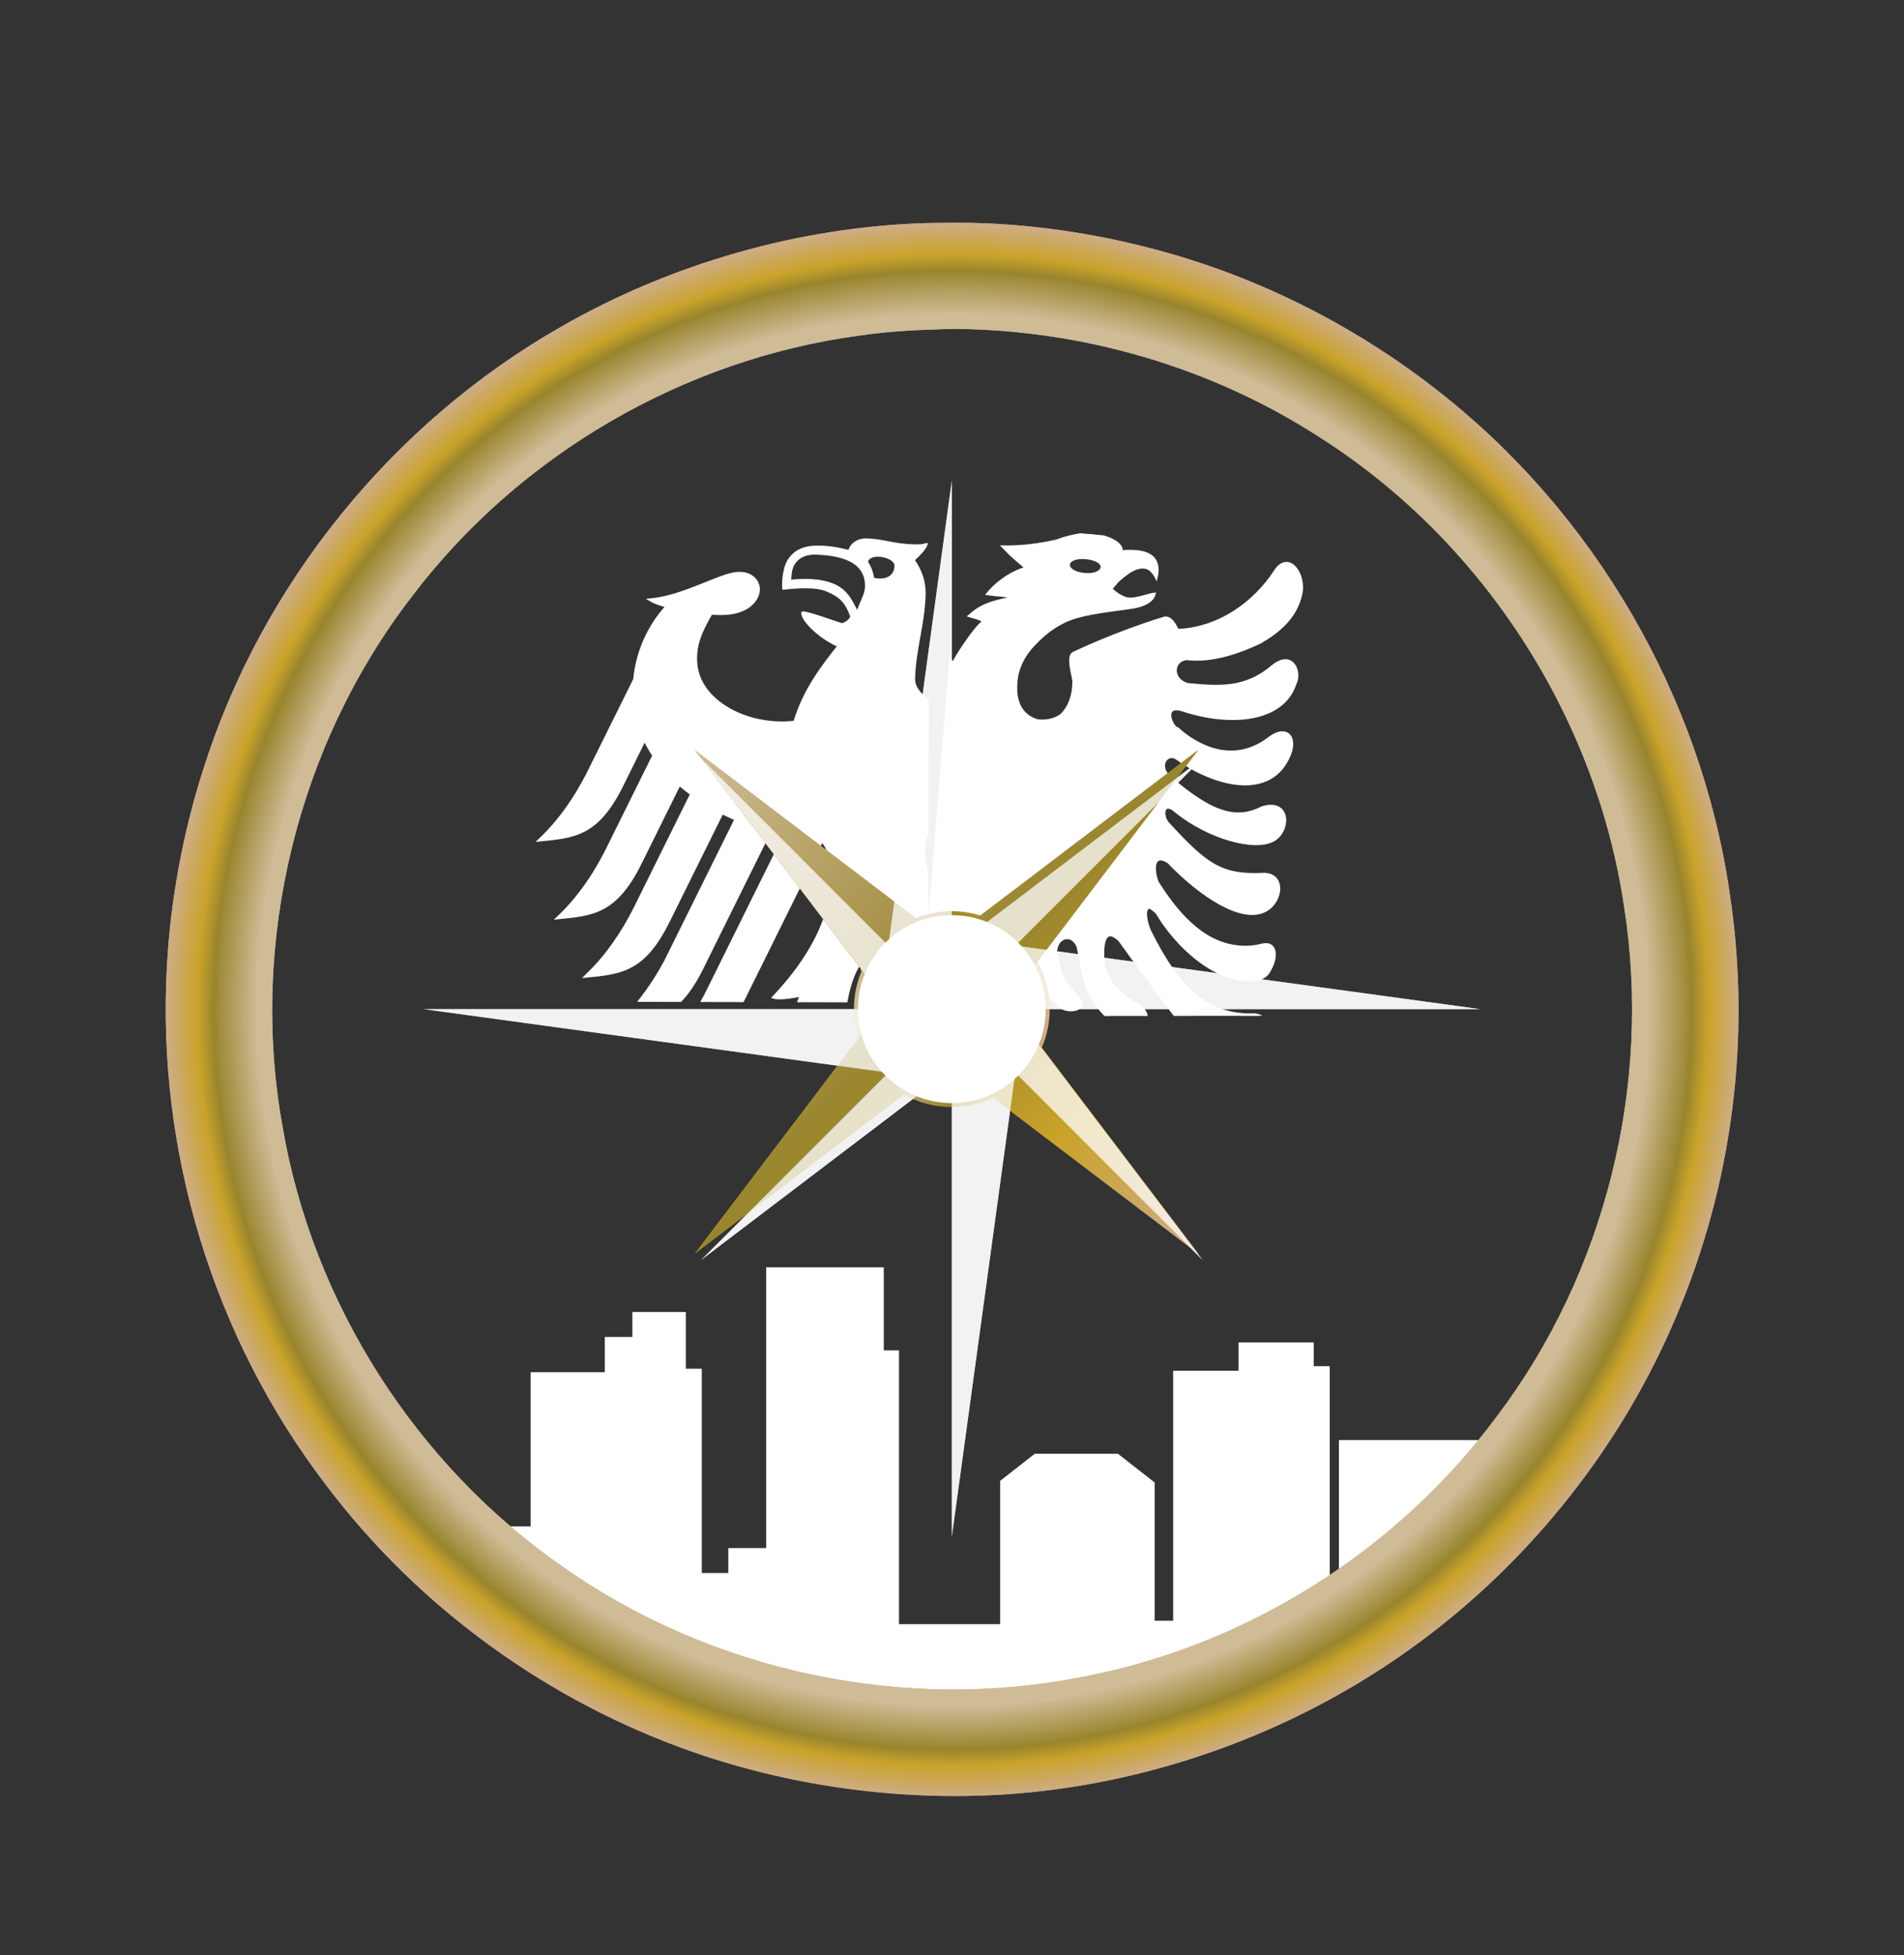 <?xml version="1.0" encoding="UTF-8"?> <svg xmlns="http://www.w3.org/2000/svg" xmlns:xlink="http://www.w3.org/1999/xlink" width="159.79mm" height="164.03mm" version="1.1" viewBox="0 0 159.79 164.03"><rect x="0" y="0" width="159.79" height="164.03" fill="#333333" stroke="none"/><defs><clipPath id="i"><rect transform="rotate(-5.012)" x="741.81" y="73.175" width="245.67" height="232.57" fill="#fff" fill-opacity=".621"></rect></clipPath><clipPath id="g"><rect x="-253.86" y="80.994" width="220.89" height="305.6" fill="#fff"></rect></clipPath><clipPath id="h"><rect transform="rotate(5.761)" x="5.209" y="-22.567" width="144.07" height="178.04" fill="#fff" fill-opacity=".621"></rect></clipPath><clipPath id="j"><circle transform="scale(1,-1)" cx="407.89" cy="-163.02" r="167.4" fill="#fff"></circle></clipPath><radialGradient id="l" cx="150.63" cy="148.52" r="17.588" gradientTransform="matrix(3.848 -1.8223e-5 1.8223e-5 3.848 -413.66 -347.59)" gradientUnits="userSpaceOnUse" xlink:href="#f"></radialGradient><linearGradient id="f"><stop stop-color="#cfbb96" offset=".863"></stop><stop stop-color="#99852d" offset=".917"></stop><stop stop-color="#caa32a" offset=".937"></stop><stop stop-color="#cead8b" offset=".978"></stop></linearGradient><linearGradient id="a" x1="-1631.7" x2="-1243.8" y1="-215.57" y2="-215.57" gradientUnits="userSpaceOnUse" xlink:href="#e"></linearGradient><linearGradient id="e"><stop stop-color="#cfbb96" offset="0"></stop><stop stop-color="#99852d" offset=".5"></stop><stop stop-color="#caa32a" offset=".75"></stop><stop stop-color="#cead8b" offset="1"></stop></linearGradient><linearGradient id="d" x1="-99.799" x2="-80.94" y1="-58.985" y2="-58.985" gradientUnits="userSpaceOnUse" xlink:href="#e"></linearGradient><linearGradient id="c" x1="-99.799" x2="-80.94" y1="-58.985" y2="-58.985" gradientTransform="matrix(.678 0 0 .678 -29.118 -19.005)" gradientUnits="userSpaceOnUse" xlink:href="#o"></linearGradient><linearGradient id="o"><stop stop-color="#cfbb96" offset="0"></stop><stop stop-color="#99852d" offset=".25"></stop><stop stop-color="#caa32a" offset=".5"></stop><stop stop-color="#cead8b" offset="1"></stop></linearGradient><linearGradient id="b" x1="-93.354" x2="-87.386" y1="-58.985" y2="-58.985" gradientTransform="matrix(.735 0 0 .735 -23.915 -15.61)" gradientUnits="userSpaceOnUse" xlink:href="#n"></linearGradient><linearGradient id="n"><stop stop-color="#cfbb96" offset="0"></stop><stop stop-color="#99852d" offset=".5"></stop><stop stop-color="#b1942b" offset=".75"></stop><stop stop-color="#cead8b" offset="1"></stop></linearGradient><linearGradient id="m" x1="410.02" x2="410.13" y1="163.89" y2="-19.724" gradientUnits="userSpaceOnUse"><stop stop-opacity="0" offset="0"></stop><stop stop-opacity=".77" offset="1"></stop></linearGradient><radialGradient id="k" cx="150.63" cy="148.52" r="17.588" gradientTransform="matrix(3.848 -1.8223e-5 1.8223e-5 3.848 -694.2 -437.98)" gradientUnits="userSpaceOnUse" xlink:href="#f"></radialGradient></defs><g transform="translate(194.55 -48.78)"><g transform="matrix(.175 .016 -.015 .185 -250.48 77.424)" clip-path="url(#i)" fill="#464643"><g fill="#464643"><path transform="matrix(1.242 0 0 1.242 1096.7 -86.174)" d="m-303.76 80.994-6e-3 0.008c-4.862-0.082-12.931 1.548-12.75 5.279-13.542-2.321-14.952 3.273-14.156 8.25 1.288-1.975 2.857-3.048 4.062-3.25 1.806-0.3 3.695 0.284 5.625 1.469 1.93 1.185 4.056 3.098 5 4.281-4.779 1.143-8.472 0.405-12.219-0.25-1.847-0.323-4.432-1.362-5.969-2.438-1.537-1.075-2.021-2.088-4.438-4.562-2.85-2.918-5.883-2.096-4.938 2.438 2.186 4.211 5.837 6.089 10.438 6.844 2.214 0.364 5.512 1.153 9.25 1.156 3.738 4e-3 7.935-0.54 10.219-0.062-1.372 0.861-2.924 2.346-6 2.938-3.128 0.601-7.883-1.86-10.781-2.531 0.368 2.439 3.444 4.718 9.5 5.906 9.951 2.167 18.221 3.814 23.688 6.781s8.913 6.683 11.375 9.594c4.899 5.793 5.156 10.24 5.469 11.219 1.008 9.256-2.22 14.462-8.219 16.062-3 0.8-8.328-0.707-10.281-3-1.953-2.293-3.854-6.234-3.312-12.406 0.526-2.421 3.295-8.728 0.938-10.031-10.862-6.003-24.051-12.073-33.594-15.686-2.608-0.987-4.757 2.557-5.594 3.938-16.211-1.974-30.827-12.944-37.406-24.625-4.481-7.955-11.866 0.015-10.625 7.529 2.004 8.388 8.395 14.452 16.062 18.75 7.87 4.333 17.706 8.599 27.656 8.377 5.361 1.014 5.308 7.949-1.125 9.25-12.581 0.08-22.617-0.234-32.094-9.375-7.188-6.563-11.234 1.255-9.156 5.686 3.521 13.658 23.006 17.483 42.719 13.062 7.633-1.264 3.063 6.915 0.906 7-8.237 5.906-22.983 11.684-35.969-0.062-5.942-4.55-9.96-0.723-7.75 5.846 5.762 17.127 27.804 13.53 42.938 5.094 3.895-2.171 7.431 2.88 2.688 6.719-18.82 13.15-28.23 13.3-36.719 8.25-10.627-4.191-11.562 7.596-5.25 11.469 7.016 4.304 24.87 1.077 37.969-7.156 5.615-4.175 5.87 2.353 2.312 4.938-15.544 13.433-21.671 16.969-37.875 14.779-8.035-0.626-7.914 9.28-1.594 13.156 8.63 5.292 25.483-3.492 38.562-14.344 5.505-2.942 6.409 1.883 3.688 7.594-7.992 10.083-15.493 16.028-22.719 18.781-7.226 2.753-14.175 2.315-19.094 0.625-6-2.061-6.753 4.174-3.438 9.844 1.998 3.417 10.28 4.513 19.219 1.344 8.939-3.169 18.536-10.603 25.125-19.312 5.733-5.019 5.02 1.724 2.406 6.469-13.194 20.859-25.262 28.596-41.156 27.281-7.048-1.197-8.648 4.284-4.156 9.344 7.887 6.541 17.749 6.336 26.375-0.125 7.668-7.393 22.338-23.313 30.031-31.844 5.421-4.322 7.153-0.061 5.562 8.719-1.447 5.028-5.068 10.323-14.938 14.188-6.742 3.848-1.679 9.151 3.375 9.25 2.781 0.054 8.429-3.197 12.75-8.062 5.684-6.401 6.022-10.698 9.156-20.656 2.961-4.854 8.249-2.589 8.25 2.5-2.537 9.975-4.716 11.764-9.844 15.844-4.905 4.605 3.415 6.14 6.219 4.25 8.11-5.467 11.071-12.538 13.781-18.969 1.956-4.642 7.63-2.392 5 5.188-6.286 18.113-16.615 25.245-34.688 28.906-1.832 0.326-2.949 1.407-2.312 3.531 2.426 2.518 4.856 4.803 7.281 7.312-11.175 3.254-20.254 5.081-31.438 8.344-5.487-3.597-9.919-6.649-15.406-10.25-1.447-3.382-2.121-8.545-10.219-4.906-5.487-2.534-8.018-1.605-11.062 0.938 4.395 0.164 6.308 1.341 8.031 3.344 2.25 5.926 7.439 6.499 12.75 4.812 3.455 2.911 5.295 5.144 8.75 8.062-6.449-0.221-10.942-0.333-17.375-0.529-6.141-6.593-11.042-6.232-15.438-1.062-3.35 0.515-4.77 0.587-7.062 4.656 3.605-1.48 5.873-1.923 7.438-0.312 6.529 3.785 10.794 2.94 14.031 0 6.299 0.385 11.975 0.711 18.281 1.125-2.317 1.969-5.496 3.014-7.812 5-9.46-2.707-14.398 0.937-16.062 8.656-1.268 3.116-1.861 6.324-1.312 9.656 0.916-3.048 2.388-5.669 5.094-7.312 8.432 2.142 11.603-1.3 12.062-6.344 4.064-3.316 10.194-4.048 14.25-7.406 4.743 1.518 7.036 2.459 11.812 3.969 1.698 5.161 5.541 7.204 11.781 5.875 7.428 0.233 6.117 3.281 6.719 5.719 1.974-3.501 1.919-6.906-2.656-10-1.665-4.522-5.353-6.579-10.188-3.969-4.551-1.292-5.747-3.149-10.281-4.438 11.468-3.655 19.603-4.478 31.062-8.125 2.869 2.706 5.142 4.648 8.031 7.062 1.523 0.909 2.981 1.138 3.875 0 7.181-10.393 10.388-19.553 17.062-26.406 2.55-2.836 5.772-6.661 9.344-7.594 1.786-0.466 3.976-0.182 5.375 1.344 1.399 1.525 2.497 4.337 2.031 8.531-0.669 6.021-2.123 7.922-3.812 11.531-1.689 3.61-3.753 5.83-5.875 8.594-4.243 5.528-9.842 8.745-13.156 10.906-6.628 4.322-9.431 2.43-14.562 2.156-6.633 0.744-8.398 3.975-2.969 8.438 5.075 2.64 9.636 2.966 13.344 2.281 3.183-0.589 6.908-4.697 9.562-6.906 2.988-3.451 7.941 0.642 4.562 4.656-6.139 7.295-12.274 12.104-19.844 12-7.955 1.071-6.467 5.54-1.188 7.719 9.501 3.921 18.08-3.424 22.438-8.25 3.362-3.678 5.75-3.822 5.156 1.875-3.338 10.314-7.899 14.298-15.344 14.812-6.038-0.561-6.104 4.101-1.688 7.25 10.06 6.963 17.346-4.895 20.75-12.062 2.426-6.466 6.146-3.391 6.531 1.938 0.05 7.119-3.167 12.932-11.781 20.219 6.591 10.501 14.275 21.183 20.875 31.719 6.6-10.536 14.284-21.217 20.875-31.719-8.614-7.287-11.831-13.099-11.781-20.219 0.385-5.328 4.106-8.403 6.531-1.938 3.404 7.168 10.69 19.026 20.75 12.062 4.416-3.15 4.351-7.811-1.688-7.25-7.445-0.515-12.006-4.499-15.344-14.812-0.594-5.697 1.794-5.553 5.156-1.875 4.358 4.827 12.936 12.171 22.438 8.25 5.279-2.179 6.767-6.648-1.188-7.719-7.57 0.104-13.704-4.705-19.844-12-3.378-4.014 1.575-8.108 4.562-4.656 2.654 2.209 6.379 6.318 9.562 6.906 3.707 0.685 8.269 0.359 13.344-2.281 5.429-4.463 3.664-7.693-2.969-8.438-5.132 0.274-7.935 2.166-14.562-2.156-3.314-2.161-8.913-5.378-13.156-10.906-2.122-2.764-4.186-4.984-5.875-8.594-1.689-3.609-3.144-5.51-3.812-11.531-0.466-4.194 0.633-7.006 2.031-8.531 1.399-1.526 3.589-1.81 5.375-1.344 3.572 0.932 6.794 4.758 9.344 7.594 6.675 6.853 9.882 16.013 17.062 26.406 0.895 1.138 2.352 0.909 3.875 0 2.889-2.414 5.163-4.357 8.031-7.062 11.459 3.647 19.594 4.47 31.062 8.125-4.534 1.288-5.73 3.146-10.281 4.438-4.835-2.61-8.523-0.554-10.188 3.969-4.575 3.094-4.63 6.499-2.656 10 0.602-2.438-0.709-5.486 6.719-5.719 6.24 1.329 10.083-0.714 11.781-5.875 4.777-1.51 7.069-2.45 11.812-3.969 4.056 3.359 10.186 4.09 14.25 7.406 0.46 5.043 3.631 8.486 12.062 6.344 2.706 1.643 4.178 4.264 5.094 7.312 0.549-3.333-0.045-6.541-1.312-9.656-1.665-7.72-6.602-11.363-16.062-8.656-2.317-1.986-5.496-3.031-7.812-5 6.307-0.414 11.983-0.74 18.281-1.125 3.237 2.94 7.503 3.785 14.031 0 1.564-1.611 3.832-1.167 7.438 0.312-2.292-4.069-3.712-4.141-7.062-4.656-4.396-5.17-9.297-5.531-15.438 1.062-6.433 0.196-10.926 0.309-17.375 0.529 3.455-2.919 5.295-5.152 8.75-8.062 5.311 1.686 10.5 1.114 12.75-4.812 1.723-2.003 3.636-3.18 8.031-3.344-3.045-2.542-5.576-3.472-11.062-0.938-8.097-3.639-8.772 1.524-10.219 4.906-5.487 3.601-9.919 6.653-15.406 10.25-11.184-3.263-20.262-5.09-31.438-8.344 2.426-2.51 4.856-4.794 7.281-7.312 0.636-2.125-0.481-3.205-2.312-3.531-18.072-3.662-28.401-10.793-34.688-28.906-2.63-7.579 3.044-9.829 5-5.188 2.71 6.431 5.671 13.502 13.781 18.969 2.804 1.89 11.124 0.355 6.219-4.25-5.128-4.08-7.307-5.869-9.844-15.844 5.4e-4 -5.089 5.289-7.354 8.25-2.5 3.134 9.959 3.472 14.256 9.156 20.656 4.321 4.865 9.969 8.117 12.75 8.062 5.054-0.099 10.117-5.402 3.375-9.25-9.869-3.864-13.491-9.159-14.938-14.188-1.591-8.78 0.141-13.041 5.562-8.719 7.693 8.53 22.363 24.451 30.031 31.844 8.626 6.461 18.488 6.666 26.375 0.125 4.492-5.06 2.891-10.54-4.156-9.344-15.894 1.315-27.962-6.423-41.156-27.281-2.614-4.745-3.327-11.488 2.406-6.469 6.589 8.71 16.186 16.143 25.125 19.312 8.939 3.17 17.22 2.074 19.219-1.344 3.315-5.669 2.563-11.905-3.438-9.844-4.918 1.69-11.868 2.128-19.094-0.625-7.226-2.753-14.727-8.698-22.719-18.781-2.722-5.711-1.818-10.535 3.688-7.594 13.08 10.851 29.933 19.636 38.562 14.344 6.321-3.876 6.441-13.783-1.594-13.156-16.204 2.19-22.331-1.346-37.875-14.779-3.557-2.584-3.303-9.112 2.312-4.938 13.099 8.233 30.953 11.46 37.969 7.156 6.312-3.872 5.378-15.66-5.25-11.469-8.489 5.05-17.899 4.9-36.719-8.25-4.743-3.838-1.208-8.89 2.688-6.719 15.134 8.437 37.175 12.034 42.938-5.094 2.21-6.569-1.808-10.396-7.75-5.846-12.986 11.747-27.732 5.968-35.969 0.062-2.156-0.085-6.727-8.264 0.906-7 19.712 4.42 39.197 0.596 42.719-13.062 2.078-4.431-1.968-12.248-9.156-5.686-9.476 9.141-19.513 9.455-32.094 9.375-6.433-1.301-6.486-8.236-1.125-9.25 9.95 0.222 19.787-4.044 27.656-8.377 6.961-4.609 12.942-10.299 14.196-18.723 1.242-7.515-6.144-15.485-10.625-7.529-6.579 11.681-19.329 22.624-35.54 24.598-0.837-1.38-2.986-4.925-5.594-3.938-9.543 3.613-22.732 9.682-33.594 15.686-2.358 1.303 0.411 7.61 0.938 10.031 0.542 6.172-1.359 10.113-3.312 12.406-1.953 2.293-7.282 3.8-10.281 3-5.999-1.6-9.227-6.807-8.219-16.062 0.312-0.979 0.57-5.426 5.469-11.219 2.462-2.911 5.908-6.626 11.375-9.594 5.467-2.967 13.736-4.614 23.688-6.781 6.056-1.188 9.132-3.468 9.5-5.906-2.898 0.671-7.654 3.132-10.781 2.531-3.076-0.591-6-2.938-6-2.938l2.344-3.125s3.07-3.096 5-4.281c1.93-1.185 3.819-1.768 5.625-1.469 1.205 0.202 2.774 1.275 4.062 3.25 0.796-4.977-0.614-10.571-14.156-8.25 0.181-3.731-7.888-5.361-12.75-5.279l-6e-3 -0.008c-2.753 0.046-8.402 1.661-12.469 3.562-6.433 1.949-12.826 3.375-20.312 3.906 4.323 3.631 5.173 3.839 9.531 6.938-6.6 2.401-11.711 7.376-14 10.625 5.765 0.276 7.668-0.208 9.625 0.625-8.03 2.326-11.665 3.689-15.906 7.938 1.502 0.273 3.734 0.674 4.688 1.031 0.986 0.37 0.578 0.876-0.094 1.594-2.259 2.088-8.663 12.771-9.327 15.275-2.087-1.929-10.759-14.123-12.599-15.275-0.671-0.717-1.08-1.224-0.094-1.594 0.954-0.357 3.186-0.758 4.688-1.031-4.242-4.249-7.876-5.612-15.906-7.938 1.957-0.833 3.86-0.349 9.625-0.625-2.289-3.249-7.4-8.224-14-10.625 4.359-3.099 5.208-3.306 9.531-6.938-7.487-0.531-13.88-1.957-20.312-3.906-4.067-1.902-9.715-3.516-12.469-3.562zm0.713 8.727c3.956 0 6.406 1.354 6.406 2.998 0 1.672-2.45 3.033-6.406 3.033-3.94 0-6.438-1.483-6.438-3.156 7.1e-4 -1.644 2.498-2.875 6.438-2.875zm98.375 0c3.94 0 6.437 1.231 6.438 2.875 0 1.673-2.498 3.156-6.438 3.156-3.956 0-6.406-1.361-6.406-3.033 0-1.644 2.45-2.998 6.406-2.998z" clip-path="url(#g)" fill="#5a5a57"></path></g></g><g transform="matrix(.175 .016 -.015 .185 -250.48 77.424)" clip-path="url(#i)" fill="#fff" stroke="#fff"><g fill="#fff" stroke="#fff"><path transform="matrix(1.242 0 0 1.242 1096.7 -86.174)" d="m-303.76 80.994-6e-3 0.008c-4.862-0.082-12.931 1.548-12.75 5.279-13.542-2.321-14.952 3.273-14.156 8.25 1.288-1.975 2.857-3.048 4.062-3.25 1.806-0.3 3.695 0.284 5.625 1.469 1.93 1.185 4.056 3.098 5 4.281-4.779 1.143-8.472 0.405-12.219-0.25-1.847-0.323-4.432-1.362-5.969-2.438-1.537-1.075-2.021-2.088-4.438-4.562-2.85-2.918-5.883-2.096-4.938 2.438 2.186 4.211 5.837 6.089 10.438 6.844 2.214 0.364 5.512 1.153 9.25 1.156 3.738 4e-3 7.935-0.54 10.219-0.062-1.372 0.861-2.924 2.346-6 2.938-3.128 0.601-7.883-1.86-10.781-2.531 0.368 2.439 3.444 4.718 9.5 5.906 9.951 2.167 18.221 3.814 23.688 6.781s8.913 6.683 11.375 9.594c4.899 5.793 5.156 10.24 5.469 11.219 1.008 9.256-2.22 14.462-8.219 16.062-3 0.8-8.328-0.707-10.281-3-1.953-2.293-3.854-6.234-3.312-12.406 0.526-2.421 3.295-8.728 0.938-10.031-10.862-6.003-24.051-12.073-33.594-15.686-2.608-0.987-4.757 2.557-5.594 3.938-16.211-1.974-30.827-12.944-37.406-24.625-4.481-7.955-11.866 0.015-10.625 7.529 2.004 8.388 8.395 14.452 16.062 18.75 7.87 4.333 17.706 8.599 27.656 8.377 5.361 1.014 5.308 7.949-1.125 9.25-12.581 0.08-22.617-0.234-32.094-9.375-7.188-6.563-11.234 1.255-9.156 5.686 3.521 13.658 23.006 17.483 42.719 13.062 7.633-1.264 3.063 6.915 0.906 7-8.237 5.906-22.983 11.684-35.969-0.062-5.942-4.55-9.96-0.723-7.75 5.846 5.762 17.127 27.804 13.53 42.938 5.094 3.895-2.171 7.431 2.88 2.688 6.719-18.82 13.15-28.23 13.3-36.719 8.25-10.627-4.191-11.562 7.596-5.25 11.469 7.016 4.304 24.87 1.077 37.969-7.156 5.615-4.175 5.87 2.353 2.312 4.938-15.544 13.433-21.671 16.969-37.875 14.779-8.035-0.626-7.914 9.28-1.594 13.156 8.63 5.292 25.483-3.492 38.562-14.344 5.505-2.942 6.409 1.883 3.688 7.594-7.992 10.083-15.493 16.028-22.719 18.781-7.226 2.753-14.175 2.315-19.094 0.625-6-2.061-6.753 4.174-3.438 9.844 1.998 3.417 10.28 4.513 19.219 1.344 8.939-3.169 18.536-10.603 25.125-19.312 5.733-5.019 5.02 1.724 2.406 6.469-13.194 20.859-25.262 28.596-41.156 27.281-7.048-1.197-8.648 4.284-4.156 9.344 7.887 6.541 17.749 6.336 26.375-0.125 7.668-7.393 22.338-23.313 30.031-31.844 5.421-4.322 7.153-0.061 5.562 8.719-1.447 5.028-5.068 10.323-14.938 14.188-6.742 3.848-1.679 9.151 3.375 9.25 2.781 0.054 8.429-3.197 12.75-8.062 5.684-6.401 6.022-10.698 9.156-20.656 2.961-4.854 8.249-2.589 8.25 2.5-2.537 9.975-4.716 11.764-9.844 15.844-4.905 4.605 3.415 6.14 6.219 4.25 8.11-5.467 11.071-12.538 13.781-18.969 1.956-4.642 7.63-2.392 5 5.188-6.286 18.113-16.615 25.245-34.688 28.906-1.832 0.326-2.949 1.407-2.312 3.531 2.426 2.518 4.856 4.803 7.281 7.312-11.175 3.254-20.254 5.081-31.438 8.344-5.487-3.597-9.919-6.649-15.406-10.25-1.447-3.382-2.121-8.545-10.219-4.906-5.487-2.534-8.018-1.605-11.062 0.938 4.395 0.164 6.308 1.341 8.031 3.344 2.25 5.926 7.439 6.499 12.75 4.812 3.455 2.911 5.295 5.144 8.75 8.062-6.449-0.221-10.942-0.333-17.375-0.529-6.141-6.593-11.042-6.232-15.438-1.062-3.35 0.515-4.77 0.587-7.062 4.656 3.605-1.48 5.873-1.923 7.438-0.312 6.529 3.785 10.794 2.94 14.031 0 6.299 0.385 11.975 0.711 18.281 1.125-2.317 1.969-5.496 3.014-7.812 5-9.46-2.707-14.398 0.937-16.062 8.656-1.268 3.116-1.861 6.324-1.312 9.656 0.916-3.048 2.388-5.669 5.094-7.312 8.432 2.142 11.603-1.3 12.062-6.344 4.064-3.316 10.194-4.048 14.25-7.406 4.743 1.518 7.036 2.459 11.812 3.969 1.698 5.161 5.541 7.204 11.781 5.875 7.428 0.233 6.117 3.281 6.719 5.719 1.974-3.501 1.919-6.906-2.656-10-1.665-4.522-5.353-6.579-10.188-3.969-4.551-1.292-5.747-3.149-10.281-4.438 11.468-3.655 19.603-4.478 31.062-8.125 2.869 2.706 5.142 4.648 8.031 7.062 1.523 0.909 2.981 1.138 3.875 0 7.181-10.393 10.388-19.553 17.062-26.406 2.55-2.836 5.772-6.661 9.344-7.594 1.786-0.466 3.976-0.182 5.375 1.344 1.399 1.525 2.497 4.337 2.031 8.531-0.669 6.021-2.123 7.922-3.812 11.531-1.689 3.61-3.753 5.83-5.875 8.594-4.243 5.528-9.842 8.745-13.156 10.906-6.628 4.322-9.431 2.43-14.562 2.156-6.633 0.744-8.398 3.975-2.969 8.438 5.075 2.64 9.636 2.966 13.344 2.281 3.183-0.589 6.908-4.697 9.562-6.906 2.988-3.451 7.941 0.642 4.562 4.656-6.139 7.295-12.274 12.104-19.844 12-7.955 1.071-6.467 5.54-1.188 7.719 9.501 3.921 18.08-3.424 22.438-8.25 3.362-3.678 5.75-3.822 5.156 1.875-3.338 10.314-7.899 14.298-15.344 14.812-6.038-0.561-6.104 4.101-1.688 7.25 10.06 6.963 17.346-4.895 20.75-12.062 2.426-6.466 6.146-3.391 6.531 1.938 0.05 7.119-3.167 12.932-11.781 20.219 6.591 10.501 14.275 21.183 20.875 31.719 6.6-10.536 14.284-21.217 20.875-31.719-8.614-7.287-11.831-13.099-11.781-20.219 0.385-5.328 4.106-8.403 6.531-1.938 3.404 7.168 10.69 19.026 20.75 12.062 4.416-3.15 4.351-7.811-1.688-7.25-7.445-0.515-12.006-4.499-15.344-14.812-0.594-5.697 1.794-5.553 5.156-1.875 4.358 4.827 12.936 12.171 22.438 8.25 5.279-2.179 6.767-6.648-1.188-7.719-7.57 0.104-13.704-4.705-19.844-12-3.378-4.014 1.575-8.108 4.562-4.656 2.654 2.209 6.379 6.318 9.562 6.906 3.707 0.685 8.269 0.359 13.344-2.281 5.429-4.463 3.664-7.693-2.969-8.438-5.132 0.274-7.935 2.166-14.562-2.156-3.314-2.161-8.913-5.378-13.156-10.906-2.122-2.764-4.186-4.984-5.875-8.594-1.689-3.609-3.144-5.51-3.812-11.531-0.466-4.194 0.633-7.006 2.031-8.531 1.399-1.526 3.589-1.81 5.375-1.344 3.572 0.932 6.794 4.758 9.344 7.594 6.675 6.853 9.882 16.013 17.062 26.406 0.895 1.138 2.352 0.909 3.875 0 2.889-2.414 5.163-4.357 8.031-7.062 11.459 3.647 19.594 4.47 31.062 8.125-4.534 1.288-5.73 3.146-10.281 4.438-4.835-2.61-8.523-0.554-10.188 3.969-4.575 3.094-4.63 6.499-2.656 10 0.602-2.438-0.709-5.486 6.719-5.719 6.24 1.329 10.083-0.714 11.781-5.875 4.777-1.51 7.069-2.45 11.812-3.969 4.056 3.359 10.186 4.09 14.25 7.406 0.46 5.043 3.631 8.486 12.062 6.344 2.706 1.643 4.178 4.264 5.094 7.312 0.549-3.333-0.045-6.541-1.312-9.656-1.665-7.72-6.602-11.363-16.062-8.656-2.317-1.986-5.496-3.031-7.812-5 6.307-0.414 11.983-0.74 18.281-1.125 3.237 2.94 7.503 3.785 14.031 0 1.564-1.611 3.832-1.167 7.438 0.312-2.292-4.069-3.712-4.141-7.062-4.656-4.396-5.17-9.297-5.531-15.438 1.062-6.433 0.196-10.926 0.309-17.375 0.529 3.455-2.919 5.295-5.152 8.75-8.062 5.311 1.686 10.5 1.114 12.75-4.812 1.723-2.003 3.636-3.18 8.031-3.344-3.045-2.542-5.576-3.472-11.062-0.938-8.097-3.639-8.772 1.524-10.219 4.906-5.487 3.601-9.919 6.653-15.406 10.25-11.184-3.263-20.262-5.09-31.438-8.344 2.426-2.51 4.856-4.794 7.281-7.312 0.636-2.125-0.481-3.205-2.312-3.531-18.072-3.662-28.401-10.793-34.688-28.906-2.63-7.579 3.044-9.829 5-5.188 2.71 6.431 5.671 13.502 13.781 18.969 2.804 1.89 11.124 0.355 6.219-4.25-5.128-4.08-7.307-5.869-9.844-15.844 5.4e-4 -5.089 5.289-7.354 8.25-2.5 3.134 9.959 3.472 14.256 9.156 20.656 4.321 4.865 9.969 8.117 12.75 8.062 5.054-0.099 10.117-5.402 3.375-9.25-9.869-3.864-13.491-9.159-14.938-14.188-1.591-8.78 0.141-13.041 5.562-8.719 7.693 8.53 22.363 24.451 30.031 31.844 8.626 6.461 18.488 6.666 26.375 0.125 4.492-5.06 2.891-10.54-4.156-9.344-15.894 1.315-27.962-6.423-41.156-27.281-2.614-4.745-3.327-11.488 2.406-6.469 6.589 8.71 16.186 16.143 25.125 19.312 8.939 3.17 17.22 2.074 19.219-1.344 3.315-5.669 2.563-11.905-3.438-9.844-4.918 1.69-11.868 2.128-19.094-0.625-7.226-2.753-14.727-8.698-22.719-18.781-2.722-5.711-1.818-10.535 3.688-7.594 13.08 10.851 29.933 19.636 38.562 14.344 6.321-3.876 6.441-13.783-1.594-13.156-16.204 2.19-22.331-1.346-37.875-14.779-3.557-2.584-3.303-9.112 2.312-4.938 13.099 8.233 30.953 11.46 37.969 7.156 6.312-3.872 5.378-15.66-5.25-11.469-8.489 5.05-17.899 4.9-36.719-8.25-4.743-3.838-1.208-8.89 2.688-6.719 15.134 8.437 37.175 12.034 42.938-5.094 2.21-6.569-1.808-10.396-7.75-5.846-12.986 11.747-27.732 5.968-35.969 0.062-2.156-0.085-6.727-8.264 0.906-7 19.712 4.42 39.197 0.596 42.719-13.062 2.078-4.431-1.968-12.248-9.156-5.686-9.476 9.141-19.513 9.455-32.094 9.375-6.433-1.301-6.486-8.236-1.125-9.25 9.95 0.222 19.787-4.044 27.656-8.377 6.961-4.609 12.942-10.299 14.196-18.723 1.242-7.515-6.144-15.485-10.625-7.529-6.579 11.681-19.329 22.624-35.54 24.598-0.837-1.38-2.986-4.925-5.594-3.938-9.543 3.613-22.732 9.682-33.594 15.686-2.358 1.303 0.411 7.61 0.938 10.031 0.542 6.172-1.359 10.113-3.312 12.406-1.953 2.293-7.282 3.8-10.281 3-5.999-1.6-9.227-6.807-8.219-16.062 0.312-0.979 0.57-5.426 5.469-11.219 2.462-2.911 5.908-6.626 11.375-9.594 5.467-2.967 13.736-4.614 23.688-6.781 6.056-1.188 9.132-3.468 9.5-5.906-2.898 0.671-7.654 3.132-10.781 2.531-3.076-0.591-6-2.938-6-2.938l2.344-3.125s3.07-3.096 5-4.281c1.93-1.185 3.819-1.768 5.625-1.469 1.205 0.202 2.774 1.275 4.062 3.25 0.796-4.977-0.614-10.571-14.156-8.25 0.181-3.731-7.888-5.361-12.75-5.279l-6e-3 -0.008c-2.753 0.046-8.402 1.661-12.469 3.562-6.433 1.949-12.826 3.375-20.312 3.906 4.323 3.631 5.173 3.839 9.531 6.938-6.6 2.401-11.711 7.376-14 10.625 5.765 0.276 7.668-0.208 9.625 0.625-8.03 2.326-11.665 3.689-15.906 7.938 1.502 0.273 3.734 0.674 4.688 1.031 0.986 0.37 0.578 0.876-0.094 1.594-2.259 2.088-8.663 12.771-9.327 15.275-2.087-1.929-10.759-14.123-12.599-15.275-0.671-0.717-1.08-1.224-0.094-1.594 0.954-0.357 3.186-0.758 4.688-1.031-4.242-4.249-7.876-5.612-15.906-7.938 1.957-0.833 3.86-0.349 9.625-0.625-2.289-3.249-7.4-8.224-14-10.625 4.359-3.099 5.208-3.306 9.531-6.938-7.487-0.531-13.88-1.957-20.312-3.906-4.067-1.902-9.715-3.516-12.469-3.562zm0.713 8.727c3.956 0 6.406 1.354 6.406 2.998 0 1.672-2.45 3.033-6.406 3.033-3.94 0-6.438-1.483-6.438-3.156 7.1e-4 -1.644 2.498-2.875 6.438-2.875zm98.375 0c3.94 0 6.437 1.231 6.438 2.875 0 1.673-2.498 3.156-6.438 3.156-3.956 0-6.406-1.361-6.406-3.033 0-1.644 2.45-2.998 6.406-2.998z" clip-path="url(#g)" fill="#fff" stroke="#fff"></path></g></g><g transform="matrix(.233 -.023 .023 .233 -151.53 96.403)" clip-path="url(#h)"><path d="m118 65h27.65c16.26 0 32.34-10.5 32.34-23.98 0-7.16-3.21-12.19-7.2-17.75-2.34 0.38-4.47 0.6-6.14 0.6-7.37 0-11.36-3.94-11.64-7.81 0-3.49 2.82-6.13 7.23-6.13 6.85 0 19.27 6.39 31.83 6.39-1.25 0.94-3.3 1.92-5.78 2.87 7.36 6.59 12.28 15.47 14.14 24.99l19.23 30.75c3.22 5.17 10.06 15.27 20.34 23.16-12.43 0-20.68 0.3-31.19-16.36l-9.85-15.78c-0.73 2.05-1.64 4.05-2.69 6l19.59 31.36c3.27 5.22 10.01 15.23 20.35 23.16-12.44 0-20.69 0.3-31.19-16.35l-16.88-27.02c-1.25 1.35-2.59 2.65-3.99 3.92l23.8 38.12c2.96 4.69 8.7 13.28 17.39 20.73l2.96 2.42c-6.65 0-12.11 0.06-17.35-2.41-4.56-2.14-8.96-6.21-13.84-13.95l-23.21-37.16c-1.53 0.96-3.09 1.89-4.7 2.78l28.32 45.34 1.88 2.99c3.69 5.45 9.79 13.51 18.45 20.15-12.43 0-20.67 0.29-31.2-16.35l-2.36-3.8-26.79-42.9c-1.73 0.66-3.48 1.28-5.26 1.86l25.62 41.04 7.33 11.74c3.22 5.13 10.1 15.27 20.34 23.14-12.43 0-20.67 0.28-31.19-16.36l-11.57-18.52-23.55-37.74c-2.03 3.24-2.69 6.07-2.69 8.9 0 10.43 4.02 20.16 10.2 28.84 4.28 6.02 9.6 11.55 15.3 16.5-0.88 0.39-2.43 0.54-3.87 0.54-2.87 0-4.73-0.17-6.03-0.39 3.22 7.32 10.15 16.79 13.64 21.69 4.56-0.82 11.19-1.46 15.53-1.46 4.53 0 5.04 2.66 5.04 5.03 0 4.13-1.92 7.43-4.17 9.26-0.83-2.15-2.54-4.94-10.92-4.94 1.61 2.76 9.29 8.98 9.29 13.99 0 3.3-3.62 8.26-8.42 8.26 0.28-1.07 0.24-2.06 0.24-2.79 0-4.03-3.57-8.77-6.6-12.08 0.09 0.98 0.04 0.88 0.04 2.02 0 9.58-0.87 13.98-6.94 13.98-2.98 0-5.03-1.64-5.74-2.12 3.94-3.65 4.14-6.49 4.14-11.87l-0.03-4.65c-0.01-1.22 0.02-2.84 0.2-4.02-2.17-0.3-3.04-0.3-4.72-0.3 0 0-8.63-0.68-10.71 3.81-2.34-2.15-5.74-5.18-5.74-8.54 0-2.2 1.05-4.71 5.49-4.71 1.68 0 6.98 1.03 11.42 1.03-1.2-2.66-6.5-10.41-11.09-16.04-0.7 2.19-1.78 4.56-4.18 6.48-0.33-3.61-2.46-15.05-8.11-21.74-0.66 4.51-1.55 9.15-1.55 18.93 0 23.79 5.72 41.36 17.86 44.73-1.58 2.76-4.93 5.21-8.39 5.21-4.44 0-6.85-5.03-9.33-9.76-1.28 3.51-4.83 12.07-8.38 12.07-0.7 0-1.48-0.38-2-0.85z" fill="#5a5a57"></path><rect x="301.41" y="110.35" width="1.146" height="1.146" fill="#464643"></rect><g transform="matrix(-1,0,0,1,240,0)" fill="#5a5a57"><path d="m118 65h27.65c16.26 0 32.34-10.5 32.34-23.98 0-7.16-3.21-12.19-7.2-17.75-2.34 0.38-4.47 0.6-6.14 0.6-7.37 0-11.36-3.94-11.64-7.81 0-3.49 2.82-6.13 7.23-6.13 6.85 0 19.27 6.39 31.83 6.39-1.25 0.94-3.3 1.92-5.78 2.87 7.36 6.59 12.28 15.47 14.14 24.99l19.23 30.75c3.22 5.17 10.06 15.27 20.34 23.16-12.43 0-20.68 0.3-31.19-16.36l-9.85-15.78c-0.73 2.05-1.64 4.05-2.69 6l19.59 31.36c3.27 5.22 10.01 15.23 20.35 23.16-12.44 0-20.69 0.3-31.19-16.35l-16.88-27.02c-1.25 1.35-2.59 2.65-3.99 3.92l23.8 38.12c2.96 4.69 8.7 13.28 17.39 20.73l2.96 2.42c-6.65 0-12.11 0.06-17.35-2.41-4.56-2.14-8.96-6.21-13.84-13.95l-23.21-37.16c-1.53 0.96-3.09 1.89-4.7 2.78l28.32 45.34 1.88 2.99c3.69 5.45 9.79 13.51 18.45 20.15-12.43 0-20.67 0.29-31.2-16.35l-2.36-3.8-26.79-42.9c-1.73 0.66-3.48 1.28-5.26 1.86l25.62 41.04 7.33 11.74c3.22 5.13 10.1 15.27 20.34 23.14-12.43 0-20.67 0.28-31.19-16.36l-11.57-18.52-23.55-37.74c-2.03 3.24-2.69 6.07-2.69 8.9 0 10.43 4.02 20.16 10.2 28.84 4.28 6.02 9.6 11.55 15.3 16.5-0.88 0.39-2.43 0.54-3.87 0.54-2.87 0-4.73-0.17-6.03-0.39 3.22 7.32 10.15 16.79 13.64 21.69 4.56-0.82 11.19-1.46 15.53-1.46 4.53 0 5.04 2.66 5.04 5.03 0 4.13-1.92 7.43-4.17 9.26-0.83-2.15-2.54-4.94-10.92-4.94 1.61 2.76 9.29 8.98 9.29 13.99 0 3.3-3.62 8.26-8.42 8.26 0.28-1.07 0.24-2.06 0.24-2.79 0-4.03-3.57-8.77-6.6-12.08 0.09 0.98 0.04 0.88 0.04 2.02 0 9.58-0.87 13.98-6.94 13.98-2.98 0-5.03-1.64-5.74-2.12 3.94-3.65 4.14-6.49 4.14-11.87l-0.03-4.65c-0.01-1.22 0.02-2.84 0.2-4.02-2.17-0.3-3.04-0.3-4.72-0.3 0 0-8.63-0.68-10.71 3.81-2.34-2.15-5.74-5.18-5.74-8.54 0-2.2 1.05-4.71 5.49-4.71 1.68 0 6.98 1.03 11.42 1.03-1.2-2.66-6.5-10.41-11.09-16.04-0.7 2.19-1.78 4.56-4.18 6.48-0.33-3.61-2.46-15.05-8.11-21.74-0.66 4.51-1.55 9.15-1.55 18.93 0 23.79 5.72 41.36 17.86 44.73-1.58 2.76-4.93 5.21-8.39 5.21-4.44 0-6.85-5.03-9.33-9.76-1.28 3.51-4.83 12.07-8.38 12.07-0.7 0-1.48-0.38-2-0.85z"></path><rect x="301.41" y="110.35" width="1.146" height="1.146"></rect></g><path d="m148.35 6.282c-1.169 0.346-2.489 0.268-4.409 0.025-7.43-0.941-10.76-3.049-16.671-3.798-3.362-0.426-6.084 1.503-6.469 3.596-4.015-1.353-7.164-2.458-12.17-2.809-5.007-0.351-8.03 1.456-10.001 4.087-1.51 2.017-2.652 6.479-2.683 9.518 4.343-3e-3 11.314-0.05 15.589 2.294 4.275 2.344 6.344 4.593 7.706 10.231-0.029 0.228-1.512 2.288-3.832 2.457-1.198-0.505-12.723-5.95-13.575-5.574-0.35 2.808 5.868 9.882 11.837 13.047-6.09 6.284-13.863 14.294-18.569 25.814l55.488 6.746c-4.014-8.978-12.186-11.942-11.397-18.262 1.325-10.617 5.378-18.97 6.691-29.488 0.817-6.549-1.744-10.981-2.71-12.806 2.13-1.595 4.506-3.59 5.177-5.078zm-16.597 2.345c2.368 0.535 5.264 2.051 5.015 4.276-0.361 3.227-3.298 5.625-8.66 3.817-0.08-2.318-0.65-4.466-1.694-6.362 0.709-1.751 2.801-2.077 4.365-1.896 0.306 0.035 0.635 0.09 0.974 0.166zm-6.225 10.578c-0.397 3.185-2.519 5.252-4.122 9.249-1.724-4.118-2.882-8.936-8.76-11.527-5.708-2.516-11.859-2.308-14.254-2.358 0.23-1.74 0.649-4.253 1.689-5.763 1.041-1.51 3.569-4.032 8.973-3.208 4.618 0.704 17.842 2.644 16.474 13.606z" fill="#5a5a57" stroke-width=".981"></path></g><g transform="matrix(.233 -.023 .023 .233 -151.53 96.403)" clip-path="url(#h)" fill="#fff" stroke="#fff"><path d="m118 65h27.65c16.26 0 32.34-10.5 32.34-23.98 0-7.16-3.21-12.19-7.2-17.75-2.34 0.38-4.47 0.6-6.14 0.6-7.37 0-11.36-3.94-11.64-7.81 0-3.49 2.82-6.13 7.23-6.13 6.85 0 19.27 6.39 31.83 6.39-1.25 0.94-3.3 1.92-5.78 2.87 7.36 6.59 12.28 15.47 14.14 24.99l19.23 30.75c3.22 5.17 10.06 15.27 20.34 23.16-12.43 0-20.68 0.3-31.19-16.36l-9.85-15.78c-0.73 2.05-1.64 4.05-2.69 6l19.59 31.36c3.27 5.22 10.01 15.23 20.35 23.16-12.44 0-20.69 0.3-31.19-16.35l-16.88-27.02c-1.25 1.35-2.59 2.65-3.99 3.92l23.8 38.12c2.96 4.69 8.7 13.28 17.39 20.73l2.96 2.42c-6.65 0-12.11 0.06-17.35-2.41-4.56-2.14-8.96-6.21-13.84-13.95l-23.21-37.16c-1.53 0.96-3.09 1.89-4.7 2.78l28.32 45.34 1.88 2.99c3.69 5.45 9.79 13.51 18.45 20.15-12.43 0-20.67 0.29-31.2-16.35l-2.36-3.8-26.79-42.9c-1.73 0.66-3.48 1.28-5.26 1.86l25.62 41.04 7.33 11.74c3.22 5.13 10.1 15.27 20.34 23.14-12.43 0-20.67 0.28-31.19-16.36l-11.57-18.52-23.55-37.74c-2.03 3.24-2.69 6.07-2.69 8.9 0 10.43 4.02 20.16 10.2 28.84 4.28 6.02 9.6 11.55 15.3 16.5-0.88 0.39-2.43 0.54-3.87 0.54-2.87 0-4.73-0.17-6.03-0.39 3.22 7.32 10.15 16.79 13.64 21.69 4.56-0.82 11.19-1.46 15.53-1.46 4.53 0 5.04 2.66 5.04 5.03 0 4.13-1.92 7.43-4.17 9.26-0.83-2.15-2.54-4.94-10.92-4.94 1.61 2.76 9.29 8.98 9.29 13.99 0 3.3-3.62 8.26-8.42 8.26 0.28-1.07 0.24-2.06 0.24-2.79 0-4.03-3.57-8.77-6.6-12.08 0.09 0.98 0.04 0.88 0.04 2.02 0 9.58-0.87 13.98-6.94 13.98-2.98 0-5.03-1.64-5.74-2.12 3.94-3.65 4.14-6.49 4.14-11.87l-0.03-4.65c-0.01-1.22 0.02-2.84 0.2-4.02-2.17-0.3-3.04-0.3-4.72-0.3 0 0-8.63-0.68-10.71 3.81-2.34-2.15-5.74-5.18-5.74-8.54 0-2.2 1.05-4.71 5.49-4.71 1.68 0 6.98 1.03 11.42 1.03-1.2-2.66-6.5-10.41-11.09-16.04-0.7 2.19-1.78 4.56-4.18 6.48-0.33-3.61-2.46-15.05-8.11-21.74-0.66 4.51-1.55 9.15-1.55 18.93 0 23.79 5.72 41.36 17.86 44.73-1.58 2.76-4.93 5.21-8.39 5.21-4.44 0-6.85-5.03-9.33-9.76-1.28 3.51-4.83 12.07-8.38 12.07-0.7 0-1.48-0.38-2-0.85z"></path><rect x="301.41" y="110.35" width="1.146" height="1.146" stroke-linecap="square" stroke-miterlimit="0" stroke-width="22.526"></rect><g transform="matrix(-1,0,0,1,240,0)"><path d="m118 65h27.65c16.26 0 32.34-10.5 32.34-23.98 0-7.16-3.21-12.19-7.2-17.75-2.34 0.38-4.47 0.6-6.14 0.6-7.37 0-11.36-3.94-11.64-7.81 0-3.49 2.82-6.13 7.23-6.13 6.85 0 19.27 6.39 31.83 6.39-1.25 0.94-3.3 1.92-5.78 2.87 7.36 6.59 12.28 15.47 14.14 24.99l19.23 30.75c3.22 5.17 10.06 15.27 20.34 23.16-12.43 0-20.68 0.3-31.19-16.36l-9.85-15.78c-0.73 2.05-1.64 4.05-2.69 6l19.59 31.36c3.27 5.22 10.01 15.23 20.35 23.16-12.44 0-20.69 0.3-31.19-16.35l-16.88-27.02c-1.25 1.35-2.59 2.65-3.99 3.92l23.8 38.12c2.96 4.69 8.7 13.28 17.39 20.73l2.96 2.42c-6.65 0-12.11 0.06-17.35-2.41-4.56-2.14-8.96-6.21-13.84-13.95l-23.21-37.16c-1.53 0.96-3.09 1.89-4.7 2.78l28.32 45.34 1.88 2.99c3.69 5.45 9.79 13.51 18.45 20.15-12.43 0-20.67 0.29-31.2-16.35l-2.36-3.8-26.79-42.9c-1.73 0.66-3.48 1.28-5.26 1.86l25.62 41.04 7.33 11.74c3.22 5.13 10.1 15.27 20.34 23.14-12.43 0-20.67 0.28-31.19-16.36l-11.57-18.52-23.55-37.74c-2.03 3.24-2.69 6.07-2.69 8.9 0 10.43 4.02 20.16 10.2 28.84 4.28 6.02 9.6 11.55 15.3 16.5-0.88 0.39-2.43 0.54-3.87 0.54-2.87 0-4.73-0.17-6.03-0.39 3.22 7.32 10.15 16.79 13.64 21.69 4.56-0.82 11.19-1.46 15.53-1.46 4.53 0 5.04 2.66 5.04 5.03 0 4.13-1.92 7.43-4.17 9.26-0.83-2.15-2.54-4.94-10.92-4.94 1.61 2.76 9.29 8.98 9.29 13.99 0 3.3-3.62 8.26-8.42 8.26 0.28-1.07 0.24-2.06 0.24-2.79 0-4.03-3.57-8.77-6.6-12.08 0.09 0.98 0.04 0.88 0.04 2.02 0 9.58-0.87 13.98-6.94 13.98-2.98 0-5.03-1.64-5.74-2.12 3.94-3.65 4.14-6.49 4.14-11.87l-0.03-4.65c-0.01-1.22 0.02-2.84 0.2-4.02-2.17-0.3-3.04-0.3-4.72-0.3 0 0-8.63-0.68-10.71 3.81-2.34-2.15-5.74-5.18-5.74-8.54 0-2.2 1.05-4.71 5.49-4.71 1.68 0 6.98 1.03 11.42 1.03-1.2-2.66-6.5-10.41-11.09-16.04-0.7 2.19-1.78 4.56-4.18 6.48-0.33-3.61-2.46-15.05-8.11-21.74-0.66 4.51-1.55 9.15-1.55 18.93 0 23.79 5.72 41.36 17.86 44.73-1.58 2.76-4.93 5.21-8.39 5.21-4.44 0-6.85-5.03-9.33-9.76-1.28 3.51-4.83 12.07-8.38 12.07-0.7 0-1.48-0.38-2-0.85z"></path><rect x="301.41" y="110.35" width="1.146" height="1.146" stroke-linecap="square" stroke-miterlimit="0" stroke-width="22.526"></rect></g><path d="m148.35 6.282c-1.169 0.346-2.489 0.268-4.409 0.025-7.43-0.941-10.76-3.049-16.671-3.798-3.362-0.426-6.084 1.503-6.469 3.596-4.015-1.353-7.164-2.458-12.17-2.809-5.007-0.351-8.03 1.456-10.001 4.087-1.51 2.017-2.652 6.479-2.683 9.518 4.343-3e-3 11.314-0.05 15.589 2.294 4.275 2.344 6.344 4.593 7.706 10.231-0.029 0.228-1.512 2.288-3.832 2.457-1.198-0.505-12.723-5.95-13.575-5.574-0.35 2.808 5.868 9.882 11.837 13.047-6.09 6.284-13.863 14.294-18.569 25.814l55.488 6.746c-4.014-8.978-12.186-11.942-11.397-18.262 1.325-10.617 5.378-18.97 6.691-29.488 0.817-6.549-1.744-10.981-2.71-12.806 2.13-1.595 4.506-3.59 5.177-5.078zm-16.597 2.345c2.368 0.535 5.264 2.051 5.015 4.276-0.361 3.227-3.298 5.625-8.66 3.817-0.08-2.318-0.65-4.466-1.694-6.362 0.709-1.751 2.801-2.077 4.365-1.896 0.306 0.035 0.635 0.09 0.974 0.166zm-6.225 10.578c-0.397 3.185-2.519 5.252-4.122 9.249-1.724-4.118-2.882-8.936-8.76-11.527-5.708-2.516-11.859-2.308-14.254-2.358 0.23-1.74 0.649-4.253 1.689-5.763 1.041-1.51 3.569-4.032 8.973-3.208 4.618 0.704 17.842 2.644 16.474 13.606z" stroke-width=".981"></path></g><path transform="matrix(.366 0 0 -.286 -262.64 190.55)" d="m0 0v126h24.333v-66h9.334v12h24.333v-57.667h6.333v63.667h27v-49.667h9.334v117.33h13.333v19.666h13.667v-19.333h3.333v-98.667h3.333v36.667h30.334v-59.667h7.666v7.334h32.667v46h31v-45h13.667v6.333h15.666v-6h8.334v-28.667h6.333v42h29.333v45.258h17v10.333h6.334v7.334h9v-16.667h3.666v-59.924h9.334v7.333h8.666v82.333h23.73v-24.356h3.491v-80.31h26.446v43l7 7h17.684l7.5-7.5v-41.5h7.483v73.333h15v8.333h14v-7h3.666v-74h5.334v52.334h28.666v-39h25.564v61.488h12v-5.333l14-3.822v-52h4.667v73.333h-0.897v10h16v-9.333h3.333v-85.333h4.667v38.666h29.666v-12h4v37h28.334v-76h4.333v60.667h32.667v-40.333h5.333v46.666h11.333v9h14.667v-7.666h4v-45.334h3v-32.333s-740-0.333-740 0" clip-path="url(#j)" fill="url(#m)" stroke="#5a5a57" stroke-width="3.232"></path><g><path transform="matrix(.366 0 0 -.286 -262.64 190.55)" d="m0 0v126h24.333v-66h9.334v12h24.333v-57.667h6.333v63.667h27v-49.667h9.334v117.33h13.333v19.666h13.667v-19.333h3.333v-98.667h3.333v36.667h30.334v-59.667h7.666v7.334h32.667v46h31v-45h13.667v6.333h15.666v-6h8.334v-28.667h6.333v42h29.333v45.258h17v10.333h6.334v7.334h9v-16.667h3.666v-59.924h9.334v7.333h8.666v82.333h23.73v-24.356h3.491v-80.31h26.446v43l7 7h17.684l7.5-7.5v-41.5h7.483v73.333h15v8.333h14v-7h3.666v-74h5.334v52.334h28.666v-39h25.564v61.488h12v-5.333l14-3.822v-52h4.667v73.333h-0.897v10h16v-9.333h3.333v-85.333h4.667v38.666h29.666v-12h4v37h28.334v-76h4.333v60.667h32.667v-40.333h5.333v46.666h11.333v9h14.667v-7.666h4v-45.334h3v-32.333s-740-0.333-740 0" clip-path="url(#j)" fill="#fff" stroke="#fff" stroke-width="3.232"></path><path d="m-116.85 67.495c-10.663 0.327-21.364 3.404-30.532 8.651-14.21 8.072-25.194 21.609-30.117 37.196-1.71 5.342-2.744 11.002-3.039 16.423-0.886 15.546 3.875 31.183 13.322 43.56 7.785 10.33 18.714 18.229 30.929 22.467 8.553 2.961 17.966 4.182 27.089 3.446 12.069-0.985 24.054-5.469 33.85-12.747 9.339-6.907 16.921-16.47 21.458-27.247 4.752-11.149 6.321-23.483 4.511-35.463-2.381-16.56-11.389-32.032-24.599-42.296-6.849-5.359-14.809-9.375-23.118-11.644-4.855-1.334-9.85-2.118-14.709-2.328-1.682-0.071-3.364-0.048-5.046-0.018zm2.259 8.871c10.87 0.064 21.708 3.204 30.839 9.124 13.647 8.685 23.19 23.461 25.519 39.466 2.314 14.881-1.591 30.617-10.687 42.63-8.308 11.215-20.869 19.172-34.575 21.831-15.033 3.043-31.221-0.344-43.771-9.162-12.352-8.545-21.055-22.155-23.573-36.968-2.8-15.489 1.257-32.049 10.882-44.502 8.982-11.841 22.772-19.876 37.503-21.85 2.605-0.398 5.235-0.494 7.865-0.568z" fill="url(#k)" style="mix-blend-mode:normal"></path><path transform="translate(-280.54 -90.391)" d="m163.69 157.89c-10.663 0.327-21.364 3.404-30.532 8.651-14.21 8.072-25.194 21.609-30.117 37.196-1.71 5.342-2.744 11.002-3.039 16.423-0.886 15.546 3.875 31.183 13.322 43.56 7.785 10.33 18.714 18.229 30.929 22.467 8.553 2.961 17.966 4.182 27.089 3.446 12.069-0.985 24.054-5.469 33.85-12.747 9.339-6.907 16.921-16.47 21.458-27.247 4.752-11.149 6.321-23.483 4.511-35.463-2.381-16.56-11.389-32.032-24.599-42.296-6.849-5.359-14.809-9.375-23.118-11.644-4.855-1.334-9.85-2.118-14.709-2.328-1.682-0.071-3.364-0.048-5.046-0.018zm2.259 8.871c10.87 0.064 21.708 3.204 30.839 9.124 13.647 8.685 23.19 23.461 25.519 39.466 2.314 14.881-1.591 30.617-10.687 42.63-8.308 11.215-20.869 19.172-34.575 21.831-15.033 3.043-31.221-0.344-43.771-9.162-12.352-8.545-21.055-22.155-23.573-36.968-2.8-15.489 1.257-32.049 10.882-44.502 8.982-11.841 22.772-19.876 37.503-21.85 2.605-0.398 5.235-0.494 7.865-0.568z" fill="url(#l)" style="mix-blend-mode:normal"></path></g><g transform="matrix(.864 0 0 .864 -36.591 184.4)"><g stroke-miterlimit="0"><path transform="matrix(.126 .126 -.126 .126 63.098 148.62)" d="m-1437.7-409.53 23.315 170.64 170.64 23.315-170.64 23.315-23.315 170.64-23.315-170.64-170.64-23.315 170.64-23.315z" fill="url(#a)" stroke-linecap="square" stroke-width=".5"></path><g fill="#fff" stroke-width="0"><path d="m-114.72-83.34 18.5 24.355 5.855-3e-6z" opacity=".75"></path><path d="m-114.72-34.629 24.355-18.5 1.6e-5 -5.855z" opacity=".75"></path><path d="m-66.014-34.629-18.5-24.355-5.855-3e-6z" opacity=".75"></path><path d="m-66.014-83.34-24.355 18.5 1.6e-5 5.855z" opacity=".75"></path></g></g><path transform="matrix(.265 0 0 .265 290.02 -1.948)" d="m-1437.7-409.53 23.315 170.64 170.64 23.315-170.64 23.315-23.315 170.64-23.315-170.64-170.64-23.315 170.64-23.315z" fill="url(#a)" stroke-linecap="square" stroke-miterlimit="0" stroke-width=".5"></path><g fill="#fff" stroke-miterlimit="0"><path d="m-90.37-110.3-6.169 45.148 6.169 6.169z" opacity=".75" stroke-width="0"></path><g stroke-opacity="0"><path d="m-39.053-58.985-45.148-6.169-6.169 6.169z" opacity=".75"></path><path d="m-90.37-7.754 6.169-45.062-6.169-6.169z" opacity=".75"></path><path d="m-141.69-58.985 45.148 6.169 6.169-6.169z" opacity=".75"></path></g><circle cx="-90.37" cy="-58.985" r="9.123" stroke="url(#d)" stroke-linecap="square" stroke-width=".766"></circle><circle cx="-90.37" cy="-58.985" r="6.184" stroke="url(#c)" stroke-linecap="square" stroke-width="1.532"></circle></g><circle cx="-90.37" cy="-58.985" r="2.194" fill="url(#b)"></circle><g stroke-miterlimit="0"><path transform="matrix(.126 .126 -.126 .126 63.098 148.62)" d="m-1437.7-409.53 23.315 170.64 170.64 23.315-170.64 23.315-23.315 170.64-23.315-170.64-170.64-23.315 170.64-23.315z" fill="url(#a)" stroke-linecap="square" stroke-width=".5"></path><g fill="#fff" stroke-width="0"><path d="m-114.72-83.34 18.5 24.355 5.855-3e-6z" opacity=".75"></path><path d="m-114.72-34.629 24.355-18.5 1.6e-5 -5.855z" opacity=".75"></path><path d="m-66.014-34.629-18.5-24.355-5.855-3e-6z" opacity=".75"></path><path d="m-66.014-83.34-24.355 18.5 1.6e-5 5.855z" opacity=".75"></path></g></g><path transform="matrix(.265 0 0 .265 290.02 -1.948)" d="m-1437.7-409.53 23.315 170.64 170.64 23.315-170.64 23.315-23.315 170.64-23.315-170.64-170.64-23.315 170.64-23.315z" fill="url(#a)" stroke-linecap="square" stroke-miterlimit="0" stroke-width=".5"></path><g fill="#fff" stroke-miterlimit="0"><path d="m-90.37-110.3-6.169 45.148 6.169 6.169z" opacity=".75" stroke-width="0"></path><g stroke-opacity="0"><path d="m-39.053-58.985-45.148-6.169-6.169 6.169z" opacity=".75"></path><path d="m-90.37-7.754 6.169-45.062-6.169-6.169z" opacity=".75"></path><path d="m-141.69-58.985 45.148 6.169 6.169-6.169z" opacity=".75"></path></g><circle cx="-90.37" cy="-58.985" r="9.123" stroke="url(#d)" stroke-linecap="square" stroke-width=".766"></circle><circle cx="-90.37" cy="-58.985" r="6.184" stroke="url(#c)" stroke-linecap="square" stroke-width="1.532"></circle></g><circle cx="-90.37" cy="-58.985" r="2.194" fill="url(#b)"></circle></g><circle transform="rotate(90)" cx="132.91" cy="114.65" r="72.784" opacity="0" stroke-width="1.917"></circle><circle transform="rotate(90 -95.072 -185.46)" cx="223.3" cy="-165.89" r="72.784" opacity="0" stroke-width="1.917"></circle></g></svg> 